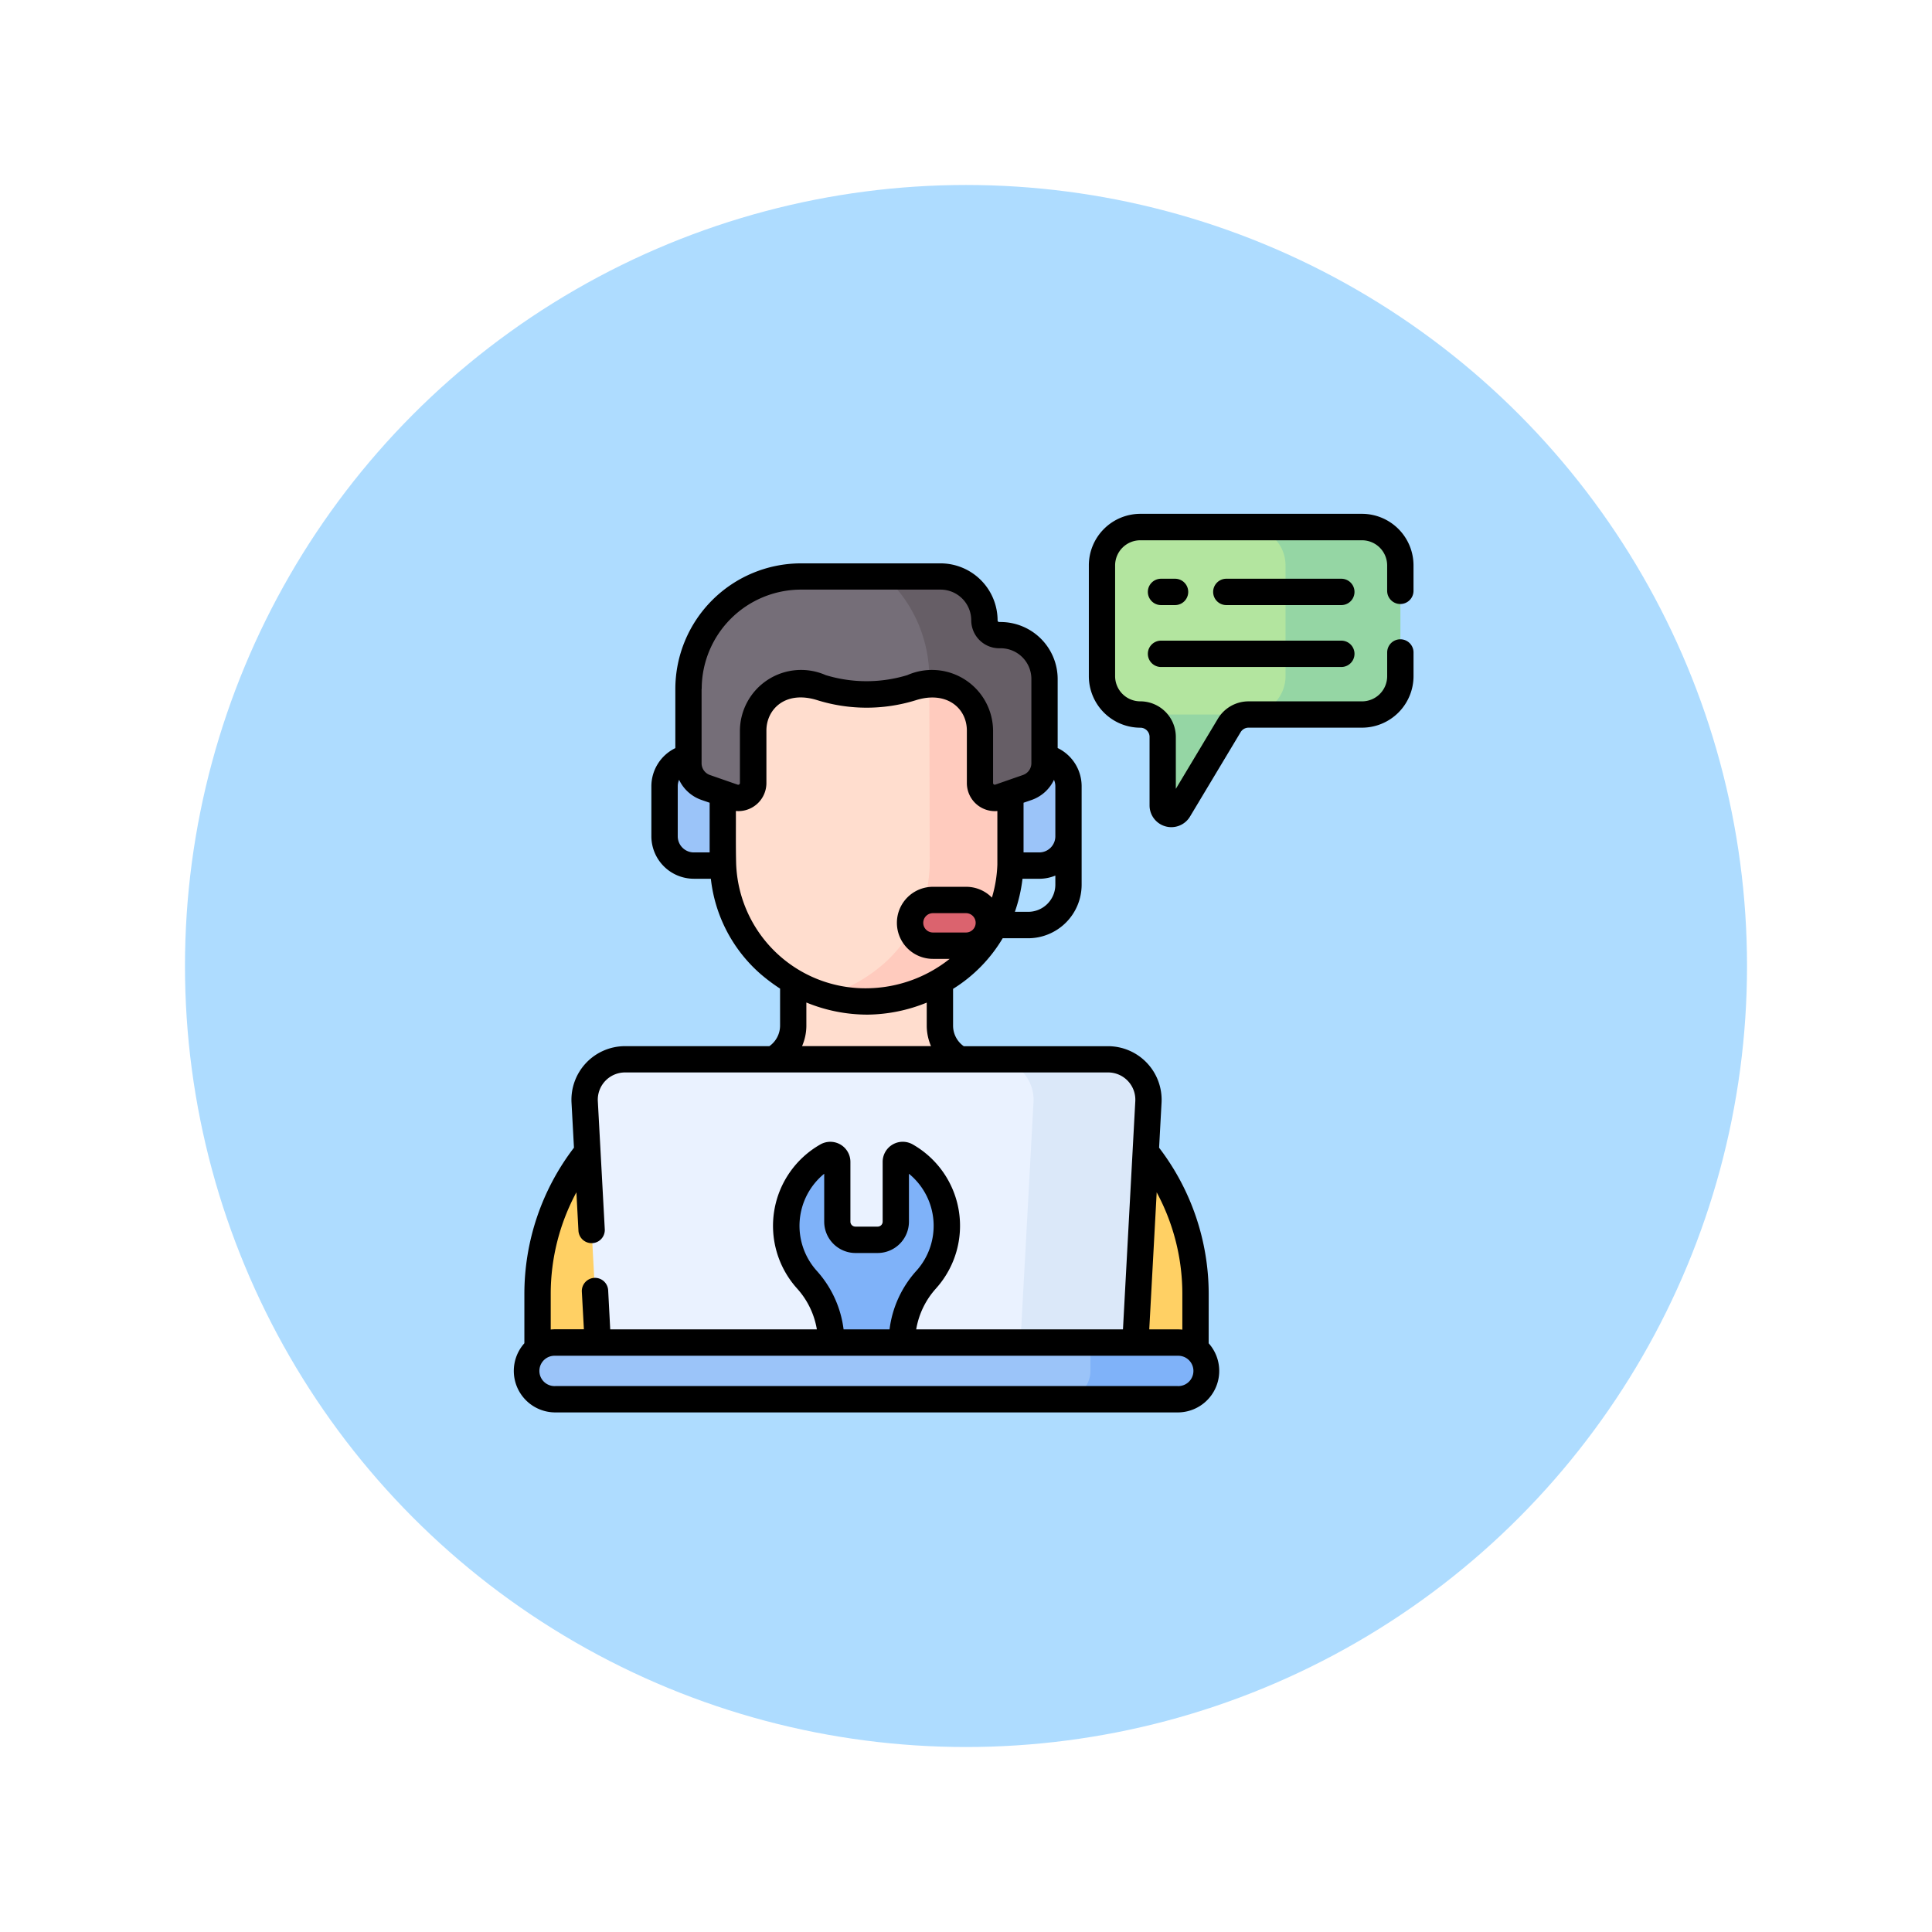 <svg xmlns="http://www.w3.org/2000/svg" xmlns:xlink="http://www.w3.org/1999/xlink" width="94" height="94" viewBox="0 0 94 94">
  <defs>
    <filter id="Ellipse_115" x="0" y="0" width="94" height="94" filterUnits="userSpaceOnUse">
      <feOffset input="SourceAlpha"/>
      <feGaussianBlur stdDeviation="3" result="blur"/>
      <feFlood flood-opacity="0.161"/>
      <feComposite operator="in" in2="blur"/>
      <feComposite in="SourceGraphic"/>
    </filter>
  </defs>
  <g id="Group_1873" data-name="Group 1873" transform="translate(-131 -1445)">
    <g transform="matrix(1, 0, 0, 1, 131, 1445)" filter="url(#Ellipse_115)">
      <circle id="Ellipse_115-2" data-name="Ellipse 115" cx="38" cy="38" r="38" transform="translate(9 9)" fill="#aedcff"/>
    </g>
    <g id="technical-support" transform="translate(156 1469.687)">
      <g id="Group_1870" data-name="Group 1870" transform="translate(0.641 0.954)">
        <g id="Group_1869" data-name="Group 1869">
          <g id="Group_1861" data-name="Group 1861">
            <g id="Group_1849" data-name="Group 1849" transform="translate(27.977)">
              <path id="Path_1616" data-name="Path 1616" d="M347.385,7.812H336.6a1.865,1.865,0,0,0-1.865,1.865V15.07a1.865,1.865,0,0,0,1.865,1.865,1.089,1.089,0,0,1,1.089,1.089V21.36a.417.417,0,0,0,.775.215l2.465-4.11a1.089,1.089,0,0,1,.934-.529h5.521a1.865,1.865,0,0,0,1.865-1.865V9.677A1.865,1.865,0,0,0,347.385,7.812Z" transform="translate(-334.736 -7.812)" fill="#b3e59f"/>
              <path id="Path_1617" data-name="Path 1617" d="M367.331,7.812h-5.586a1.865,1.865,0,0,1,1.865,1.865V15.07a1.865,1.865,0,0,1-1.865,1.865h-5.2a1.089,1.089,0,0,1,1.089,1.089V21.36a.417.417,0,0,0,.776.215l2.465-4.11a1.089,1.089,0,0,1,.934-.529h5.521A1.865,1.865,0,0,0,369.2,15.07V9.677a1.865,1.865,0,0,0-1.865-1.865Z" transform="translate(-354.682 -7.812)" fill="#95d6a4"/>
            </g>
            <g id="Group_1860" data-name="Group 1860" transform="translate(0 19.128)">
              <g id="Group_1859" data-name="Group 1859">
                <g id="Group_1858" data-name="Group 1858">
                  <g id="Group_1853" data-name="Group 1853" transform="translate(11.436)">
                    <g id="Group_1852" data-name="Group 1852">
                      <g id="Group_1851" data-name="Group 1851">
                        <g id="Group_1850" data-name="Group 1850">
                          <path id="Path_1618" data-name="Path 1618" d="M151.428,238.513a1.867,1.867,0,0,1-1.514-1.834v-5.128h-7.138v5.128a1.871,1.871,0,0,1-1.514,1.834S151.911,238.606,151.428,238.513Z" transform="translate(-141.261 -231.551)" fill="#ffddce"/>
                        </g>
                      </g>
                    </g>
                  </g>
                  <g id="Group_1857" data-name="Group 1857" transform="translate(0.513 7.299)">
                    <g id="Group_1856" data-name="Group 1856">
                      <g id="Group_1855" data-name="Group 1855">
                        <g id="Group_1854" data-name="Group 1854">
                          <path id="Path_1619" data-name="Path 1619" d="M36.57,316.973c-.508-.1-14.126,0-14.126,0A11.028,11.028,0,0,0,13.5,327.8v3.637a1.494,1.494,0,0,0,1.494,1.494H44.02a1.494,1.494,0,0,0,1.494-1.494V327.8A11.027,11.027,0,0,0,36.57,316.973Z" transform="translate(-13.501 -316.93)" fill="#ffd064"/>
                        </g>
                      </g>
                    </g>
                  </g>
                  <path id="Path_1620" data-name="Path 1620" d="M67.026,325.525H40.98L40.289,312.8a1.968,1.968,0,0,1,1.965-2.075h23.5a1.968,1.968,0,0,1,1.965,2.075Z" transform="translate(-37.483 -303.953)" fill="#eaf2ff"/>
                  <path id="Path_1621" data-name="Path 1621" d="M278.389,310.722H272.8a1.968,1.968,0,0,1,1.965,2.075l-.691,12.728h5.586l.691-12.728A1.968,1.968,0,0,0,278.389,310.722Z" transform="translate(-250.121 -303.953)" fill="#dbe8f9"/>
                  <path id="Path_1622" data-name="Path 1622" d="M39.16,471.934H8.879a1.379,1.379,0,1,0,0,2.758H39.16a1.379,1.379,0,1,0,0-2.758Z" transform="translate(-7.5 -451.383)" fill="#9bc4f9"/>
                  <path id="Path_1623" data-name="Path 1623" d="M317.639,471.934h-4.247v1.379a1.379,1.379,0,0,1-1.379,1.379h5.626a1.379,1.379,0,0,0,0-2.758Z" transform="translate(-285.979 -451.383)" fill="#7fb2f9"/>
                </g>
              </g>
              <path id="Path_1624" data-name="Path 1624" d="M160.61,374.3a4.569,4.569,0,0,1,1.179-3.056l.017-.019a3.911,3.911,0,0,0-.988-6.008.336.336,0,0,0-.5.291v2.909a.883.883,0,0,1-.883.883h-1.086a.883.883,0,0,1-.883-.883v-2.909a.336.336,0,0,0-.5-.291,3.911,3.911,0,0,0-.987,6.008l.017.019a4.569,4.569,0,0,1,1.179,3.056Z" transform="translate(-142.37 -353.753)" fill="#7fb2f9"/>
            </g>
          </g>
          <g id="Group_1868" data-name="Group 1868" transform="translate(6.692 2.405)">
            <g id="Group_1867" data-name="Group 1867" transform="translate(0)">
              <g id="Group_1866" data-name="Group 1866">
                <g id="Group_1865" data-name="Group 1865">
                  <path id="Path_1625" data-name="Path 1625" d="M114.673,58.468l-.477,0-.008-1.922a7,7,0,0,0-13.992.06l.006,1.355,0,.567-.477,0a1.274,1.274,0,0,0-1.261,1.287l.006,1.42a1.274,1.274,0,0,0,1.272,1.276l.479,0a6.623,6.623,0,0,0,2.227,4.857,7.1,7.1,0,0,0,9.575-.041,6.624,6.624,0,0,0,2.187-4.876l.479,0a1.274,1.274,0,0,0,1.261-1.287l-.006-1.42A1.274,1.274,0,0,0,114.673,58.468Z" transform="translate(-97.381 -48.528)" fill="#ffddce"/>
                  <path id="Path_1626" data-name="Path 1626" d="M188.522,63.438a1.274,1.274,0,0,0-1.272-1.276l-.477,0-.008-1.922a6.8,6.8,0,0,0-4.854-6.5,6.719,6.719,0,0,1,.927,3.42l.023,8.984a6.624,6.624,0,0,1-2.187,4.876,7.486,7.486,0,0,1-2.846,1.59,7.032,7.032,0,0,0,6.773-1.59,6.624,6.624,0,0,0,2.187-4.876l.479,0a1.274,1.274,0,0,0,1.261-1.287Z" transform="translate(-169.958 -52.222)" fill="#ffcbbe"/>
                  <g id="Group_1864" data-name="Group 1864" transform="translate(0 8.783)">
                    <g id="Group_1862" data-name="Group 1862" transform="translate(16.825)">
                      <path id="Path_1627" data-name="Path 1627" d="M282.575,138.669v5.286h1.4a1.425,1.425,0,0,0,1.425-1.425v-2.436a1.425,1.425,0,0,0-1.425-1.425Z" transform="translate(-282.575 -138.669)" fill="#9bc4f9"/>
                    </g>
                    <g id="Group_1863" data-name="Group 1863">
                      <path id="Path_1628" data-name="Path 1628" d="M88.607,138.669v5.286H87.2a1.425,1.425,0,0,1-1.425-1.425v-2.436a1.425,1.425,0,0,1,1.425-1.425Z" transform="translate(-85.778 -138.669)" fill="#9bc4f9"/>
                    </g>
                  </g>
                  <path id="Path_1629" data-name="Path 1629" d="M114.6,38.8h-.072a.721.721,0,0,1-.721-.721,2.134,2.134,0,0,0-2.134-2.134h-6.791a5.472,5.472,0,0,0-5.472,5.472v3.616a1.248,1.248,0,0,0,.838,1.179l1.348.469a.724.724,0,0,0,.962-.685l0-2.55a2.232,2.232,0,0,1,2.209-2.255h.027a3.543,3.543,0,0,1,1.1.17,6.253,6.253,0,0,0,1.937.321h.486a6.25,6.25,0,0,0,1.937-.321,3.546,3.546,0,0,1,1.1-.17h.027a2.232,2.232,0,0,1,2.209,2.255l0,2.55a.724.724,0,0,0,.962.685l1.347-.469a1.248,1.248,0,0,0,.838-1.179v-4.1A2.134,2.134,0,0,0,114.6,38.8Z" transform="translate(-98.25 -35.943)" fill="#756e78"/>
                  <path id="Path_1630" data-name="Path 1630" d="M216.807,38.8h-.072a.721.721,0,0,1-.721-.721,2.134,2.134,0,0,0-2.134-2.134h-2.708a6.669,6.669,0,0,1,2.159,4.942V41.2c.075,0,.151-.007.227-.007h.027a2.232,2.232,0,0,1,2.209,2.255l0,2.55a.724.724,0,0,0,.962.685l1.347-.469a1.248,1.248,0,0,0,.838-1.179v-4.1A2.134,2.134,0,0,0,216.807,38.8Z" transform="translate(-200.452 -35.943)" fill="#665e66"/>
                  <path id="Path_1631" data-name="Path 1631" d="M228.219,222.293H226.61a1.112,1.112,0,0,1,0-2.223h1.609a1.112,1.112,0,1,1,0,2.223Z" transform="translate(-213.553 -204.328)" fill="#db636e"/>
                </g>
              </g>
            </g>
          </g>
        </g>
      </g>
      <g id="Group_1872" data-name="Group 1872" transform="translate(0 0.313)">
        <g id="Group_1871" data-name="Group 1871">
          <path id="Path_1632" data-name="Path 1632" d="M404.214,37.252h-5.595a.641.641,0,1,0,0,1.282h5.595a.641.641,0,1,0,0-1.282Z" transform="translate(-363.953 -34.094)"/>
          <path id="Path_1633" data-name="Path 1633" d="M361.457,38.534h.682a.641.641,0,1,0,0-1.282h-.682a.641.641,0,1,0,0,1.282Z" transform="translate(-329.968 -34.094)"/>
          <path id="Path_1634" data-name="Path 1634" d="M361.457,73.766h8.772a.641.641,0,0,0,0-1.282h-8.772a.641.641,0,1,0,0,1.282Z" transform="translate(-329.968 -66.314)"/>
          <path id="Path_1635" data-name="Path 1635" d="M33.808,63.978a11.711,11.711,0,0,0-2.413-7.1l.119-2.189a2.608,2.608,0,0,0-2.606-2.751H21.89a1.223,1.223,0,0,1-.519-1v-1.79a7.265,7.265,0,0,0,2.414-2.462h1.241a2.606,2.606,0,0,0,2.6-2.6V39.29a2.066,2.066,0,0,0-1.166-1.859V34.07A2.778,2.778,0,0,0,23.688,31.3h-.072a.079.079,0,0,1-.079-.079,2.778,2.778,0,0,0-2.775-2.775H13.971a6.12,6.12,0,0,0-6.113,6.113v2.876A2.066,2.066,0,0,0,6.692,39.29v2.435a2.069,2.069,0,0,0,2.066,2.066h.828a7.2,7.2,0,0,0,2.4,4.618,8.793,8.793,0,0,0,.968.727v1.8a1.225,1.225,0,0,1-.521,1H5.413a2.608,2.608,0,0,0-2.606,2.751l.119,2.189a11.711,11.711,0,0,0-2.413,7.1v2.415A2.019,2.019,0,0,0,2.02,69.756H32.3a2.018,2.018,0,0,0,1.507-3.363Zm-1.282,0v1.751a2.028,2.028,0,0,0-.225-.013H30.916l.362-6.668A10.419,10.419,0,0,1,32.526,63.978Zm-6.245-25a.78.78,0,0,1,.066.313v2.435a.785.785,0,0,1-.784.784H24.8V40.093l.4-.138A1.889,1.889,0,0,0,26.281,38.977ZM22,46.406H20.391a.47.47,0,1,1,0-.941H22a.47.47,0,1,1,0,.941ZM25.026,45.4h-.648a7.547,7.547,0,0,0,.371-1.608h.814a2.055,2.055,0,0,0,.784-.155v.442A1.322,1.322,0,0,1,25.026,45.4ZM9.141,34.554a4.836,4.836,0,0,1,4.831-4.831h6.791a1.494,1.494,0,0,1,1.492,1.492,1.363,1.363,0,0,0,1.362,1.362h.072a1.494,1.494,0,0,1,1.492,1.492v4.1a.608.608,0,0,1-.407.573l-1.347.469a.083.083,0,0,1-.11-.079l0-2.548a2.974,2.974,0,0,0-4.173-2.7,6.816,6.816,0,0,1-3.968,0A2.976,2.976,0,0,0,11,36.584l0,2.55a.083.083,0,0,1-.11.079l-1.348-.469a.607.607,0,0,1-.407-.573V34.554ZM7.975,41.726V39.29a.78.78,0,0,1,.066-.313,1.889,1.889,0,0,0,1.086.978l.4.138V42.51H8.759a.785.785,0,0,1-.784-.784Zm2.841,1.326c-.021-.843-.008-1.738-.012-2.557.039,0,.079.005.119.005a1.366,1.366,0,0,0,1.366-1.367l0-2.552c0-1.041.93-1.976,2.5-1.471a8.072,8.072,0,0,0,4.753,0c1.495-.48,2.5.365,2.5,1.474l0,2.55a1.365,1.365,0,0,0,1.484,1.362V43.1a6.325,6.325,0,0,1-.265,1.609A1.747,1.747,0,0,0,22,44.183H20.391a1.753,1.753,0,1,0,0,3.506h.815a6.562,6.562,0,0,1-4.011,1.431,6.287,6.287,0,0,1-6.379-6.068Zm3.417,7.883V49.812a7.816,7.816,0,0,0,2.96.59h.015a7.824,7.824,0,0,0,2.882-.585v1.117a2.5,2.5,0,0,0,.208,1H14.024A2.5,2.5,0,0,0,14.233,50.934ZM3.044,59.048l.1,1.866a.641.641,0,1,0,1.281-.069l-.338-6.23a1.326,1.326,0,0,1,1.325-1.4h23.5a1.326,1.326,0,0,1,1.325,1.4l-.6,11.1H19.577a3.938,3.938,0,0,1,.96-1.986l.018-.021a4.556,4.556,0,0,0-1.149-6.992.978.978,0,0,0-1.461.849v2.909a.242.242,0,0,1-.242.242H16.618a.242.242,0,0,1-.242-.242V57.566a.978.978,0,0,0-1.461-.849,4.556,4.556,0,0,0-1.147,6.995l.016.018a3.937,3.937,0,0,1,.96,1.986H4.69l-.1-1.9a.641.641,0,0,0-1.281.069l.1,1.826H2.02a2.049,2.049,0,0,0-.225.013V63.978a10.42,10.42,0,0,1,1.248-4.929Zm13,6.668a5.213,5.213,0,0,0-1.3-2.844l-.015-.017a3.271,3.271,0,0,1,.372-4.711v2.331A1.526,1.526,0,0,0,16.618,62H17.7a1.526,1.526,0,0,0,1.524-1.524V58.144a3.271,3.271,0,0,1,.37,4.713l-.014.015a5.213,5.213,0,0,0-1.3,2.844ZM32.3,68.474H2.02A.738.738,0,1,1,2.02,67H32.3a.738.738,0,1,1,0,1.475Z" transform="translate(0 -26.036)"/>
          <path id="Path_1636" data-name="Path 1636" d="M342.39,4.7a.641.641,0,0,0,.641-.641V2.819A2.509,2.509,0,0,0,340.525.313H329.741a2.509,2.509,0,0,0-2.506,2.506V8.213a2.509,2.509,0,0,0,2.506,2.506.448.448,0,0,1,.448.448V14.5a1.059,1.059,0,0,0,1.967.544l2.465-4.11a.45.45,0,0,1,.384-.217h5.521a2.509,2.509,0,0,0,2.506-2.506V7.058a.641.641,0,1,0-1.282,0V8.213a1.225,1.225,0,0,1-1.224,1.224H335a1.739,1.739,0,0,0-1.484.84l-2.049,3.417V11.166a1.732,1.732,0,0,0-1.73-1.73,1.225,1.225,0,0,1-1.224-1.224V2.819A1.225,1.225,0,0,1,329.741,1.6h10.784a1.225,1.225,0,0,1,1.224,1.224V4.06a.641.641,0,0,0,.641.641Z" transform="translate(-299.258 -0.313)"/>
        </g>
      </g>
    </g>
  </g>
</svg>
